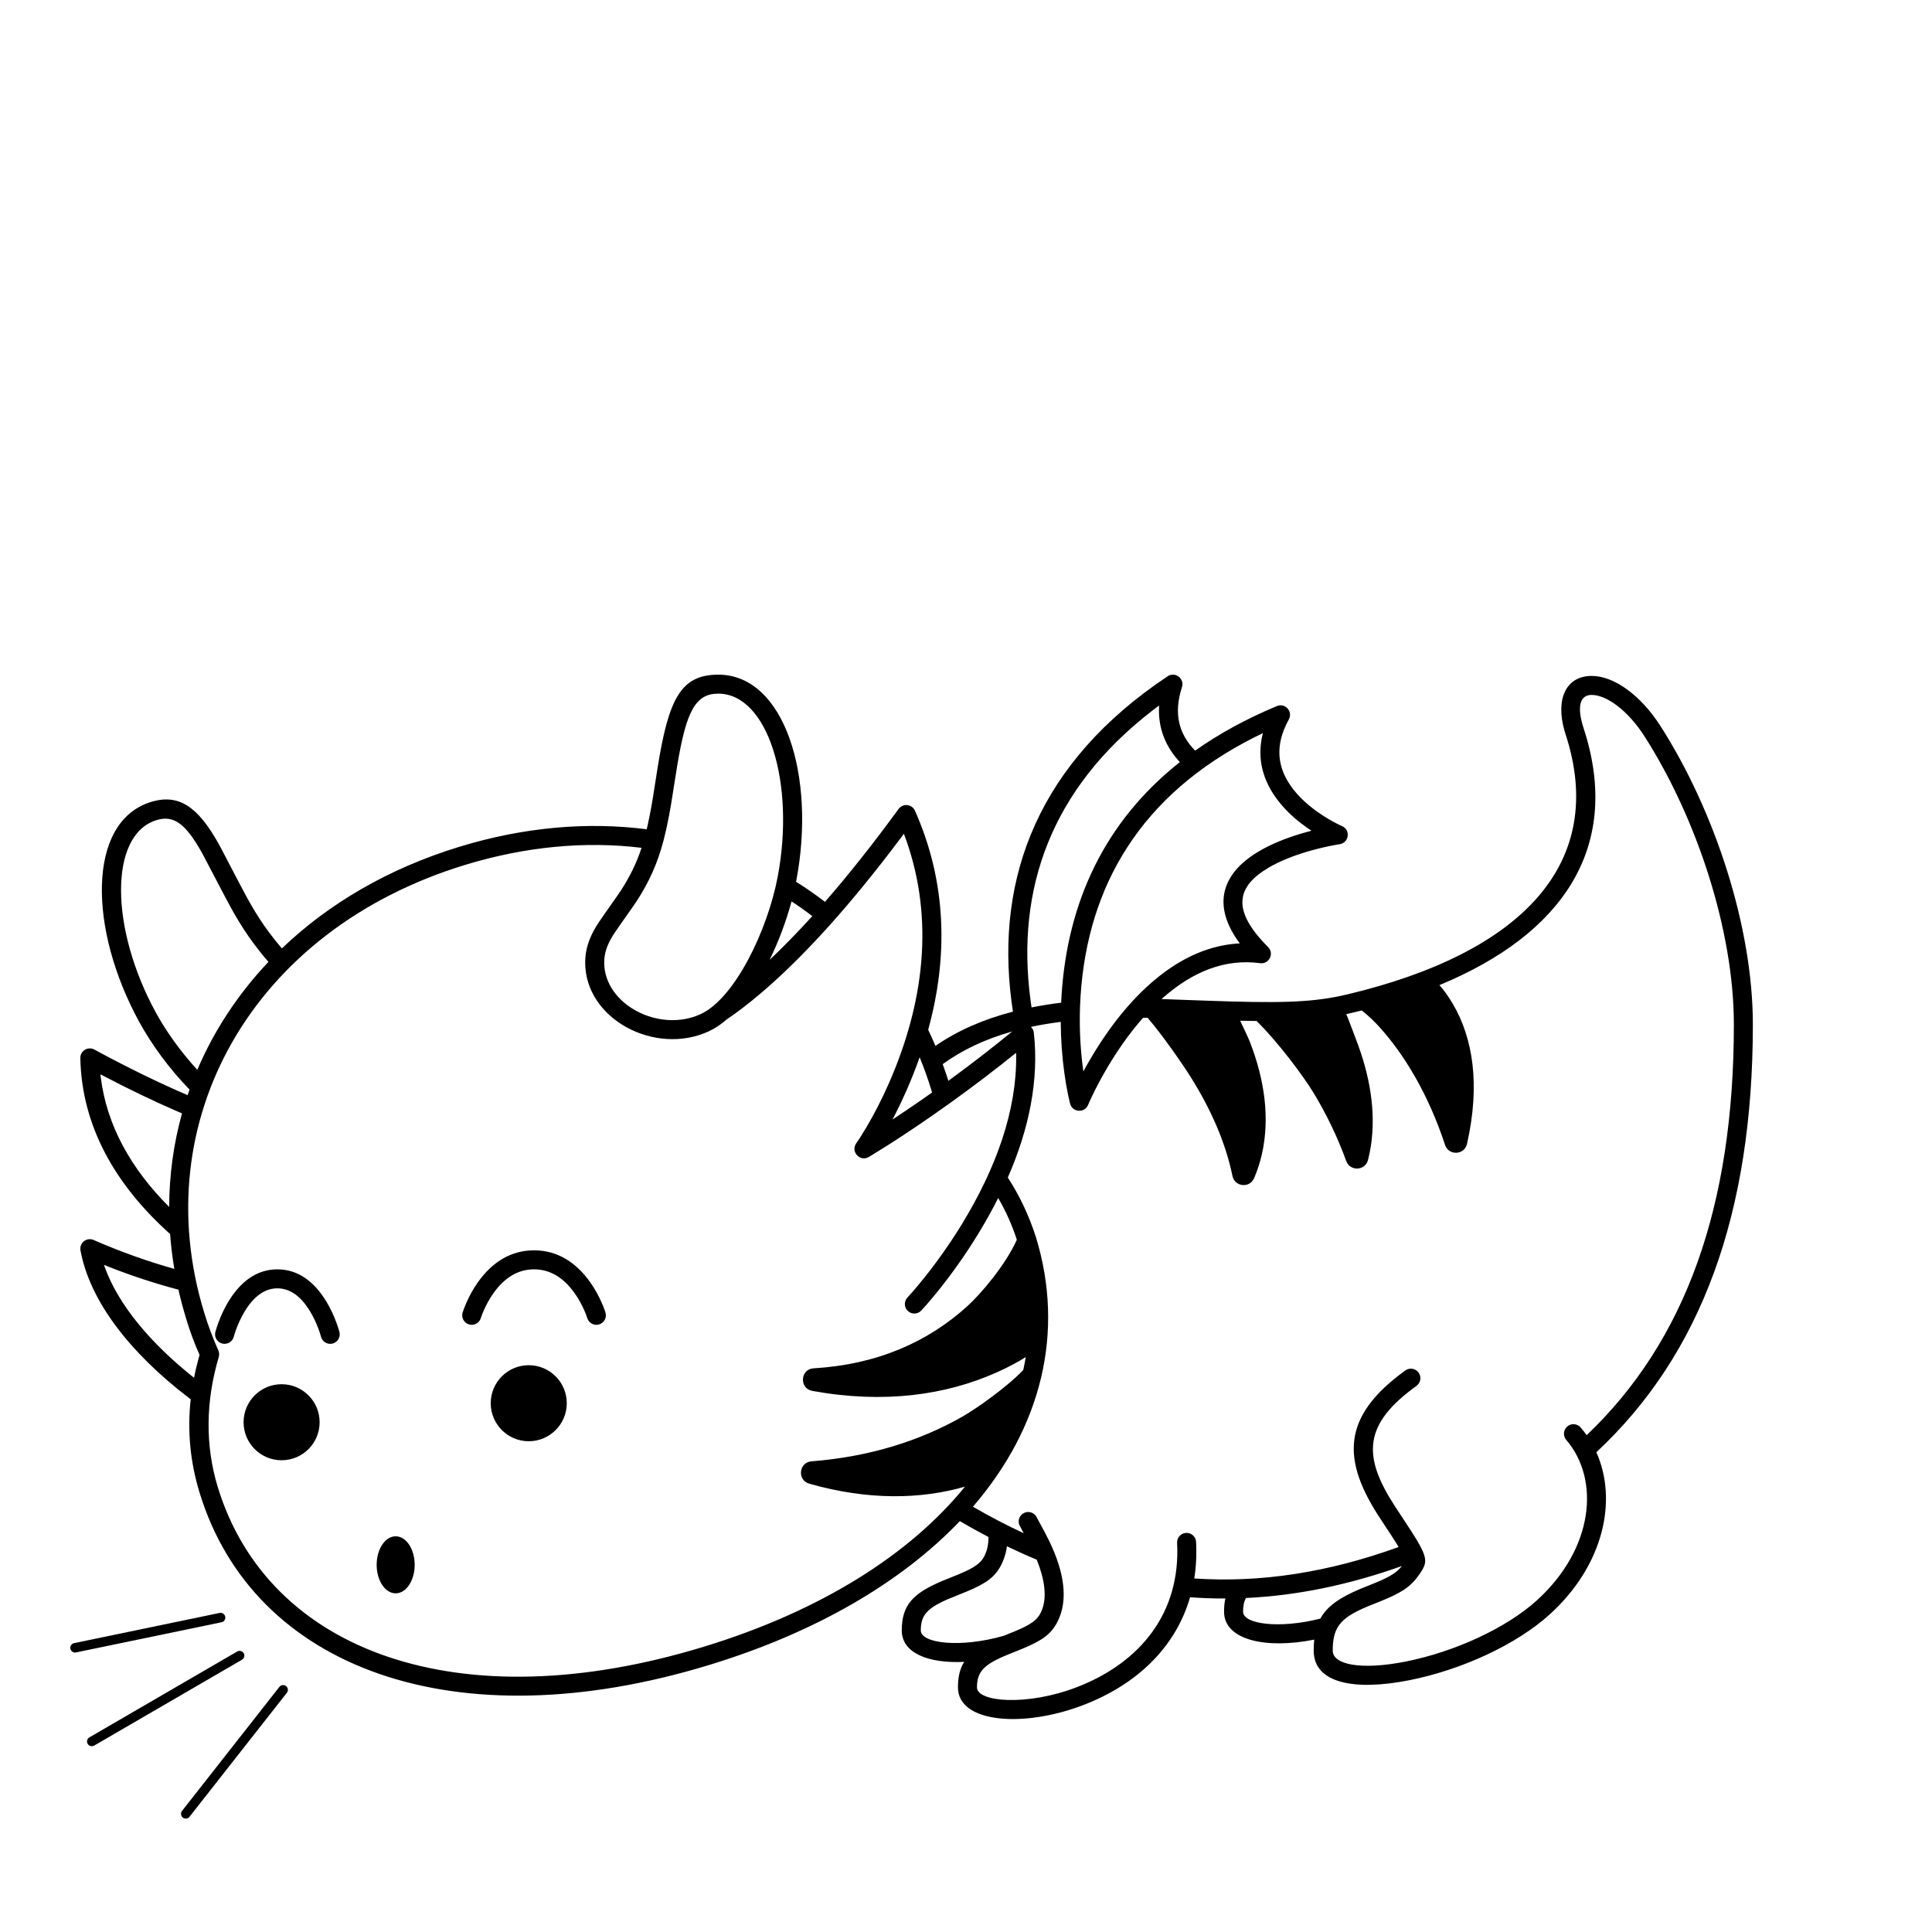 <?xml version="1.0" encoding="UTF-8"?>
<!-- Uploaded to: SVG Repo, www.svgrepo.com, Generator: SVG Repo Mixer Tools -->
<svg fill="#000000" width="800px" height="800px" version="1.1" viewBox="144 144 512 512" xmlns="http://www.w3.org/2000/svg">
 <g>
  <path d="m453.44 323.22c1.984-1.32 4.527 0.605 3.789 2.875-2.266 6.988-0.836 12.434 3.5 16.828 6.297-4.445 13.492-8.402 21.652-11.805 2.199-0.922 4.328 1.453 3.172 3.543-3.852 6.961-3.106 12.973 1.133 18.457 2.383 3.086 5.695 5.754 9.387 7.934 1.59 0.938 2.856 1.562 3.562 1.859 2.344 0.996 1.898 4.445-0.621 4.812-0.191 0.027-0.449 0.07-0.77 0.125l-1.82 0.352c-2.043 0.418-4.195 0.949-6.359 1.605-3.664 1.109-6.969 2.449-9.68 4.023-8.879 5.156-10.016 11.461-0.328 21.148 1.703 1.703 0.273 4.594-2.113 4.277-9.211-1.23-17.82 2.148-25.844 9.266-0.09 0.082-0.18 0.164-0.273 0.246l1.227 0.039 10.676 0.383c18.602 0.68 27.117 0.52 35.586-1.273l1.82-0.41c46.41-11.062 68.863-34.855 57.766-68.891l-0.293-0.949c-2.418-8.441 0.41-14.477 7.102-14.539 5.938-0.055 13.07 5.035 18.379 13.352 14.34 22.461 24.434 53.145 24.434 79.02 0 50.047-13.625 87.414-41.48 113.36 5.668 12.621 2.062 29.84-12.297 42.922-8.914 8.117-23.508 14.762-37.211 17.484-14.742 2.934-25.391 0.762-25.391-7.824 0-1.043 0.047-2.019 0.145-2.93-12.727 2.57-23.902 0.168-23.902-7.387 0-1.297 0.109-2.457 0.344-3.508-3.133 0.016-6.25-0.098-9.352-0.328-3.836 13.285-14.109 23.098-28.172 28.523-16.051 6.199-33.34 4.773-33.34-4.625 0-2.805 0.516-4.969 1.66-6.777-9.387 0.469-16.551-2.277-16.551-8.324 0-6.789 3.023-9.84 10.691-13.102l4.481-1.812c4.102-1.719 5.785-2.906 6.754-4.856 0.723-1.449 1.066-3.117 1.055-4.992-2.539-1.324-5.066-2.727-7.594-4.207-15.305 16.02-37.766 29.359-66.348 38.098-67.387 20.605-120.87 0.98-135.12-45.617-2.504-8.195-3.277-16.398-2.359-24.773-0.195-0.148-0.398-0.301-0.598-0.457-15.273-11.699-26.09-25.34-28.609-38.988-0.367-1.988 1.633-3.574 3.484-2.766 7.297 3.184 14.457 5.711 21.387 7.66-0.527-3.098-0.898-6.18-1.121-9.242-14.582-13.066-23.422-28.602-23.793-46.617-0.039-1.934 2.023-3.188 3.719-2.266 8.879 4.812 17.113 8.816 24.715 12.082 0.164-0.496 0.336-0.988 0.508-1.48-5.254-5.391-9.977-11.805-13.336-17.938-13.484-24.633-13.82-52.785 2.852-58.203 7.684-2.496 12.758 1.309 18.184 10.98 0.777 1.379 4.977 9.574 7.406 14.059l1.094 1.965c1.594 2.758 3.176 5.203 4.844 7.445 1.145 1.539 2.281 2.957 3.43 4.285 12.328-11.82 28.191-21.176 47.027-26.934 17.211-5.262 34.043-6.648 49.656-4.641l0.285-1.25c0.34-1.531 0.66-3.164 0.977-4.938 0.117-0.668 0.234-1.348 0.355-2.066l1.285-8.176c2.906-18.078 6.106-24.547 16.062-24.547 17.531 0 25.91 26.883 20.695 54.473-0.023 0.141-0.051 0.277-0.078 0.418 2.637 1.645 5.195 3.422 7.656 5.32 6.121-7.016 12.629-15.191 19.508-24.617 1.145-1.566 3.551-1.312 4.336 0.457 8.469 19.016 8.816 38.785 3.508 58.066 0.668 1.398 1.312 2.816 1.926 4.262 5.945-4.098 12.77-7.062 20.539-9.07-0.145-0.926-0.277-1.859-0.398-2.801-4.234-32.938 7.254-63.352 41.398-86.078zm112.32 4.945c-2.875 0.023-4.059 2.781-2.066 8.887l0.453 1.438c9.184 30.293-6.008 53.066-38.684 66.574 1.109 1.25 2.328 2.887 3.531 4.934 5.402 9.176 7.305 21.504 3.781 37.137-0.676 2.996-4.863 3.195-5.82 0.281-2.191-6.656-4.867-12.648-7.926-18.008-3.066-5.371-6.344-9.816-9.602-13.387-0.848-0.926-2.523-2.668-4.555-4.246l-0.676 0.172-1.891 0.461c-0.512 0.121-1.02 0.238-1.523 0.348 0.895 2.16 1.906 4.961 2.606 6.773 3.633 9.426 5.312 19.059 3.902 28.184-0.191 1.25-0.445 2.484-0.754 3.695-0.742 2.879-4.754 3.07-5.769 0.277-2.371-6.516-5.332-12.594-8.75-18.215-2.559-4.203-9.316-13.332-15.004-18.895-1.375-0.008-2.828-0.035-4.363-0.07 0.969 1.996 2.156 4.5 2.652 5.785 3.801 9.859 5.297 20.02 3.094 29.648-0.492 2.156-1.172 4.258-2.043 6.289-1.168 2.723-5.144 2.316-5.738-0.586-1.82-8.891-5.762-17.805-11.199-26.422-2.039-3.234-7.285-10.832-11.27-15.477l-1.207-0.027c-3.746 4.227-7.133 9.098-10.129 14.312-1.285 2.242-2.402 4.383-3.344 6.344-0.332 0.699-0.602 1.281-0.801 1.727l-0.309 0.711c-0.918 2.219-4.125 2.019-4.758-0.301-0.023-0.082-0.047-0.18-0.078-0.289l-0.445-1.957c-0.371-1.762-0.723-3.777-1.027-6.016-0.582-4.262-0.918-8.762-0.938-13.438-2.742 0.348-5.379 0.793-7.914 1.332 0.422 0.379 0.707 0.91 0.781 1.547 1.391 12.535-1.246 25.477-6.898 38.379 3.133 4.812 5.613 10.07 7.449 15.77 7.731 25.281 1.441 50.441-16.695 71.461 4.484 2.598 8.969 4.938 13.461 7.019-0.609-1.125-1.09-2.012-1.145-2.148-0.527-1.289 0.086-2.758 1.375-3.285 1.145-0.469 2.434-0.035 3.078 0.973l2.231 4.137c0.496 0.941 0.984 1.895 1.336 2.629 1.895 3.988 3.156 7.773 3.574 11.426 0.402 3.527-0.02 6.766-1.438 9.613-1.676 3.363-4.019 5.043-9.25 7.231l-2.449 0.984c-7.516 2.941-9.699 4.734-9.699 9.309 0 3.902 13.34 5.004 26.488-0.074 16.945-6.543 27.523-19.824 26.547-38.227-0.074-1.387 0.992-2.574 2.379-2.648 1.391-0.074 2.578 0.992 2.652 2.383 0.176 3.383 0.008 6.617-0.48 9.691 17.379 1.18 35.277-1.504 54.156-8.332-0.578-0.977-1.352-2.191-2.356-3.727l-2.359-3.578c-10.395-15.664-10.543-27.207 6.492-39.484 1.129-0.812 2.703-0.559 3.516 0.57 0.816 1.129 0.559 2.703-0.57 3.519-14.07 10.141-14.309 18.52-5.887 31.617l4.523 6.894c4.672 7.301 4.387 8.238 1.949 11.695-2.227 3.164-4.731 4.699-10.328 6.957l-1.312 0.52c-8.664 3.394-11.133 5.641-11.133 12.477 0 3.719 7.492 5.246 19.371 2.883 12.859-2.555 26.621-8.82 34.797-16.27 15.078-13.734 16.695-32 7.719-42.465-0.906-1.059-0.785-2.648 0.273-3.555 1.055-0.906 2.644-0.781 3.551 0.273 0.562 0.656 1.09 1.336 1.582 2.035 26.23-24.945 39.012-60.707 39.012-108.84 0-24.848-9.793-54.617-23.645-76.309-4.465-6.992-10.164-11.062-14.086-11.023zm-182.22 36.793-0.957 1.285c-13.148 17.52-24.961 30.488-35.344 39.586l-1.406 1.215c-3.602 3.074-6.656 5.375-9.145 7.039-1.594 1.383-3.25 2.496-4.949 3.269-14.16 6.477-32.66-3.269-32.66-18.258 0-3.406 0.969-6.356 2.918-9.602 0.789-1.309 3.652-5.32 5.367-7.777l1.148-1.672c2.336-3.602 4.133-7.191 5.508-11.363-14.715-1.793-30.57-0.422-46.816 4.543-56.391 17.242-84.637 67.793-69.105 118.59 1.051 3.445 2.309 6.801 3.762 10.055 0.246 0.547 0.285 1.168 0.117 1.742-3.496 11.777-3.625 23.496-0.258 34.508 13.328 43.598 63.855 62.137 128.82 42.273 31.195-9.535 54.676-24.551 69.188-42.41l0.055-0.02c-11.613 3.348-25.59 3.719-41.328-0.773-3.238-0.926-2.766-5.656 0.594-5.922 15.48-1.219 28.738-5.457 39.848-11.758 3.762-2.133 11.898-7.844 16.277-12.453 0.25-1.137 0.473-2.273 0.66-3.414-2.004 1.266-4.574 2.664-7.684 4.051-13.492 6.027-29.879 8.363-48.879 4.91-3.519-0.641-3.211-5.781 0.359-5.992 16.938-0.996 30.387-7.047 40.793-16.523 3.469-3.156 10.059-10.836 13.043-17.543-1.242-3.867-2.894-7.559-4.934-11.059-1.609 3.191-3.387 6.371-5.32 9.535-3.285 5.375-6.801 10.32-10.32 14.723-0.617 0.77-1.215 1.5-1.785 2.18l-1.629 1.91c-0.629 0.711-1.082 1.211-1.332 1.477-0.957 1.012-2.551 1.055-3.562 0.102-1.012-0.957-1.055-2.551-0.102-3.562l1.207-1.34c0.98-1.121 2.082-2.43 3.266-3.914 3.394-4.246 6.793-9.016 9.961-14.199 9.184-15.031 14.555-30.258 14.379-44.754l-0.023-0.637-3.75 2.988c-6.297 4.949-12.594 9.578-18.766 13.855l-3.684 2.523c-2.738 1.852-5.293 3.527-7.625 5.012l-4.523 2.816c-0.27 0.164-0.496 0.301-0.68 0.406-2.344 1.379-4.91-1.426-3.324-3.637 0.52-0.723 1.457-2.156 2.676-4.219 2.047-3.465 4.102-7.418 6.016-11.785 9.258-21.121 11.988-43.203 4.539-64.34zm27.297 188.82-0.109 0.758c-0.25 1.41-0.684 2.75-1.312 4.016-1.676 3.367-4.019 5.047-9.254 7.234l-2.445 0.984c-7.516 2.938-9.699 4.734-9.699 9.309 0 3.445 10.422 4.707 21.922 1.449l3.102-1.258c4.102-1.719 5.785-2.906 6.754-4.856 0.945-1.902 1.242-4.176 0.941-6.797-0.258-2.277-0.949-4.711-1.992-7.289-2.644-1.098-5.277-2.281-7.906-3.551zm104.68 5.234c-14.23 5.066-27.953 7.852-41.324 8.473-0.547 1.012-0.766 2.184-0.766 3.633 0 3.301 9.566 4.598 20.48 1.836 1.832-3.34 5.168-5.574 10.445-7.82l4.238-1.715c3.754-1.562 5.562-2.672 6.918-4.394zm-266.66-7.875c2.781 0 5.039 3.383 5.039 7.559 0 4.172-2.258 7.555-5.039 7.555s-5.039-3.383-5.039-7.555c0-4.176 2.258-7.559 5.039-7.559zm-30.227-40.305c5.562 0 10.074 4.512 10.074 10.074 0 5.566-4.512 10.078-10.074 10.078-5.566 0-10.078-4.512-10.078-10.078 0-5.562 4.512-10.074 10.078-10.074zm65.492-5.039c5.566 0 10.078 4.512 10.078 10.078 0 5.562-4.512 10.074-10.078 10.074-5.562 0-10.074-4.512-10.074-10.074 0-5.566 4.512-10.078 10.074-10.078zm-112.57-26.59 0.238 0.688c3.66 10.004 12.18 20.164 23.629 29.234 0.395-2.008 0.887-4.027 1.473-6.059-1.391-3.07-2.594-6.332-3.613-9.781-0.766-2.508-1.43-5.012-1.996-7.512-6.004-1.578-12.188-3.59-18.488-6.066zm45.961 1.188c5.527 0 9.812 3.297 12.996 8.57 1.062 1.754 1.926 3.617 2.617 5.481 0.25 0.672 0.449 1.262 0.598 1.742l0.23 0.809c0.344 1.348-0.469 2.719-1.82 3.066l-0.445 0.07c-1.191 0.086-2.312-0.691-2.617-1.891-0.059-0.227-0.16-0.574-0.309-1.023l-0.359-1.02c-0.59-1.586-1.324-3.168-2.207-4.633-2.363-3.918-5.25-6.137-8.684-6.137-3.434 0-6.32 2.219-8.684 6.137-0.883 1.465-1.617 3.047-2.207 4.633-0.141 0.379-0.262 0.719-0.359 1.02l-0.309 1.023c-0.344 1.348-1.715 2.164-3.062 1.82-1.348-0.348-2.164-1.719-1.82-3.066 0.086-0.324 0.215-0.773 0.398-1.324l0.43-1.227c0.691-1.863 1.555-3.727 2.617-5.481 3.184-5.273 7.469-8.57 12.996-8.57zm68.016-5.039c6.215 0 11.137 3.211 14.844 8.41 1.254 1.762 2.277 3.633 3.098 5.508 0.301 0.68 0.535 1.273 0.711 1.762l0.277 0.82c0.402 1.332-0.355 2.738-1.688 3.137-1.332 0.402-2.734-0.352-3.137-1.684-0.066-0.219-0.184-0.566-0.359-1.008l-0.418-1.004c-0.691-1.578-1.551-3.152-2.59-4.609-2.844-3.988-6.379-6.293-10.738-6.293-4.363 0-7.898 2.305-10.742 6.293-1.035 1.457-1.898 3.031-2.59 4.609-0.164 0.371-0.301 0.711-0.418 1.004l-0.355 1.008c-0.402 1.332-1.809 2.086-3.141 1.684-1.332-0.398-2.086-1.805-1.684-3.137 0.164-0.551 0.488-1.449 0.984-2.582 0.82-1.875 1.848-3.746 3.102-5.508 3.703-5.199 8.629-8.41 14.844-8.41zm-114.91-46.645 0.086 0.777c1.586 12.809 8.031 24.266 18.129 34.371 0.023-8.496 1.18-16.809 3.402-24.797l-1.629-0.699c-5.906-2.57-12.164-5.566-18.785-9.02zm217.09-4.531-0.32 0.91c-0.953 2.648-2.004 5.281-3.152 7.898-1 2.285-2.035 4.457-3.09 6.516l-0.629 1.191 3.746-2.496c2.227-1.508 4.477-3.062 6.742-4.664l-0.184-0.641c-0.914-2.992-1.953-5.898-3.113-8.715zm24.527-6.805-0.121 0.023c-6.93 1.961-13.004 4.777-18.289 8.617 0.648 1.77 1.254 3.574 1.816 5.406l-0.312-0.992c5.606-4.086 11.273-8.445 16.906-13.055zm66.453-79.09-1.922 0.941c-30.652 15.359-44.543 39.758-46.41 68.809-0.441 6.875-0.137 13.465 0.691 19.531l0.047 0.383 0.375-0.684 0.98-1.746c4.566-7.953 10.008-15.168 16.32-20.766 7.066-6.273 14.727-10.039 22.91-10.688l0.875-0.055-0.484-0.664c-6.734-9.555-4.293-17.633 4.961-23.375l0.832-0.5c3.094-1.797 6.742-3.277 10.75-4.492l1.738-0.5 1.211-0.316-1.102-0.742c-2.473-1.727-4.734-3.684-6.644-5.879l-1.105-1.344c-4.062-5.254-5.648-11.16-4.133-17.5zm-281.14 31.766c-4.391-7.82-7.535-10.18-12.234-8.652-12.465 4.047-12.168 28.746 0.012 50.988 2.777 5.082 6.664 10.449 10.961 15.133 4.434-10.41 10.781-20.07 18.855-28.605-1.309-1.496-2.602-3.106-3.902-4.852-1.793-2.41-3.477-5.016-5.16-7.93-0.609-1.047-1.543-2.777-2.574-4.727zm136.81-42.223c-6.023 0-8.457 4.566-10.859 18.91l-1.703 10.684-0.512 2.84c-0.445 2.348-0.914 4.465-1.438 6.477-1.609 6.156-3.906 11.125-7.102 16.047-0.906 1.398-4.242 6.031-5.785 8.32l-0.637 0.98c-1.516 2.519-2.199 4.609-2.199 7.008 0 11.07 14.508 18.715 25.527 13.676 9.062-4.144 17.766-22.215 20.453-36.441 4.707-24.918-2.641-48.5-15.746-48.5zm116.82 3.133-1.707 1.293c-27.156 20.926-36.137 47.527-32.426 76.398 0.102 0.781 0.211 1.559 0.328 2.328 2.523-0.504 5.141-0.922 7.848-1.254l0.105-2.016c1.566-24.402 11.242-45.836 31.348-61.746-3.781-4.051-5.762-8.93-5.519-14.574zm-97.414 51.922-0.059 0.223c-1.398 5.141-3.367 10.418-5.762 15.285 3.602-3.398 7.379-7.254 11.324-11.605-1.781-1.375-3.617-2.672-5.504-3.902z"/>
  <path d="m219.81 590.83c0.457 0.359 0.598 0.969 0.383 1.48l-0.168 0.289-25.801 32.863c-0.43 0.547-1.223 0.641-1.77 0.211-0.457-0.355-0.598-0.965-0.387-1.477l0.172-0.289 25.801-32.863c0.43-0.547 1.223-0.645 1.77-0.215zm-11.23-8.707c0.293 0.5 0.199 1.121-0.188 1.516l-0.27 0.207-39.16 22.75c-0.602 0.348-1.375 0.145-1.723-0.457-0.293-0.504-0.199-1.121 0.188-1.516l0.27-0.207 39.16-22.75c0.602-0.348 1.375-0.145 1.723 0.457zm-4.894-9.699c0.121 0.582-0.18 1.156-0.699 1.398l-0.277 0.09-38.562 8c-0.684 0.145-1.348-0.293-1.492-0.977-0.121-0.582 0.184-1.156 0.703-1.398l0.277-0.09 38.562-8c0.684-0.145 1.348 0.293 1.488 0.977z"/>
 </g>
</svg>